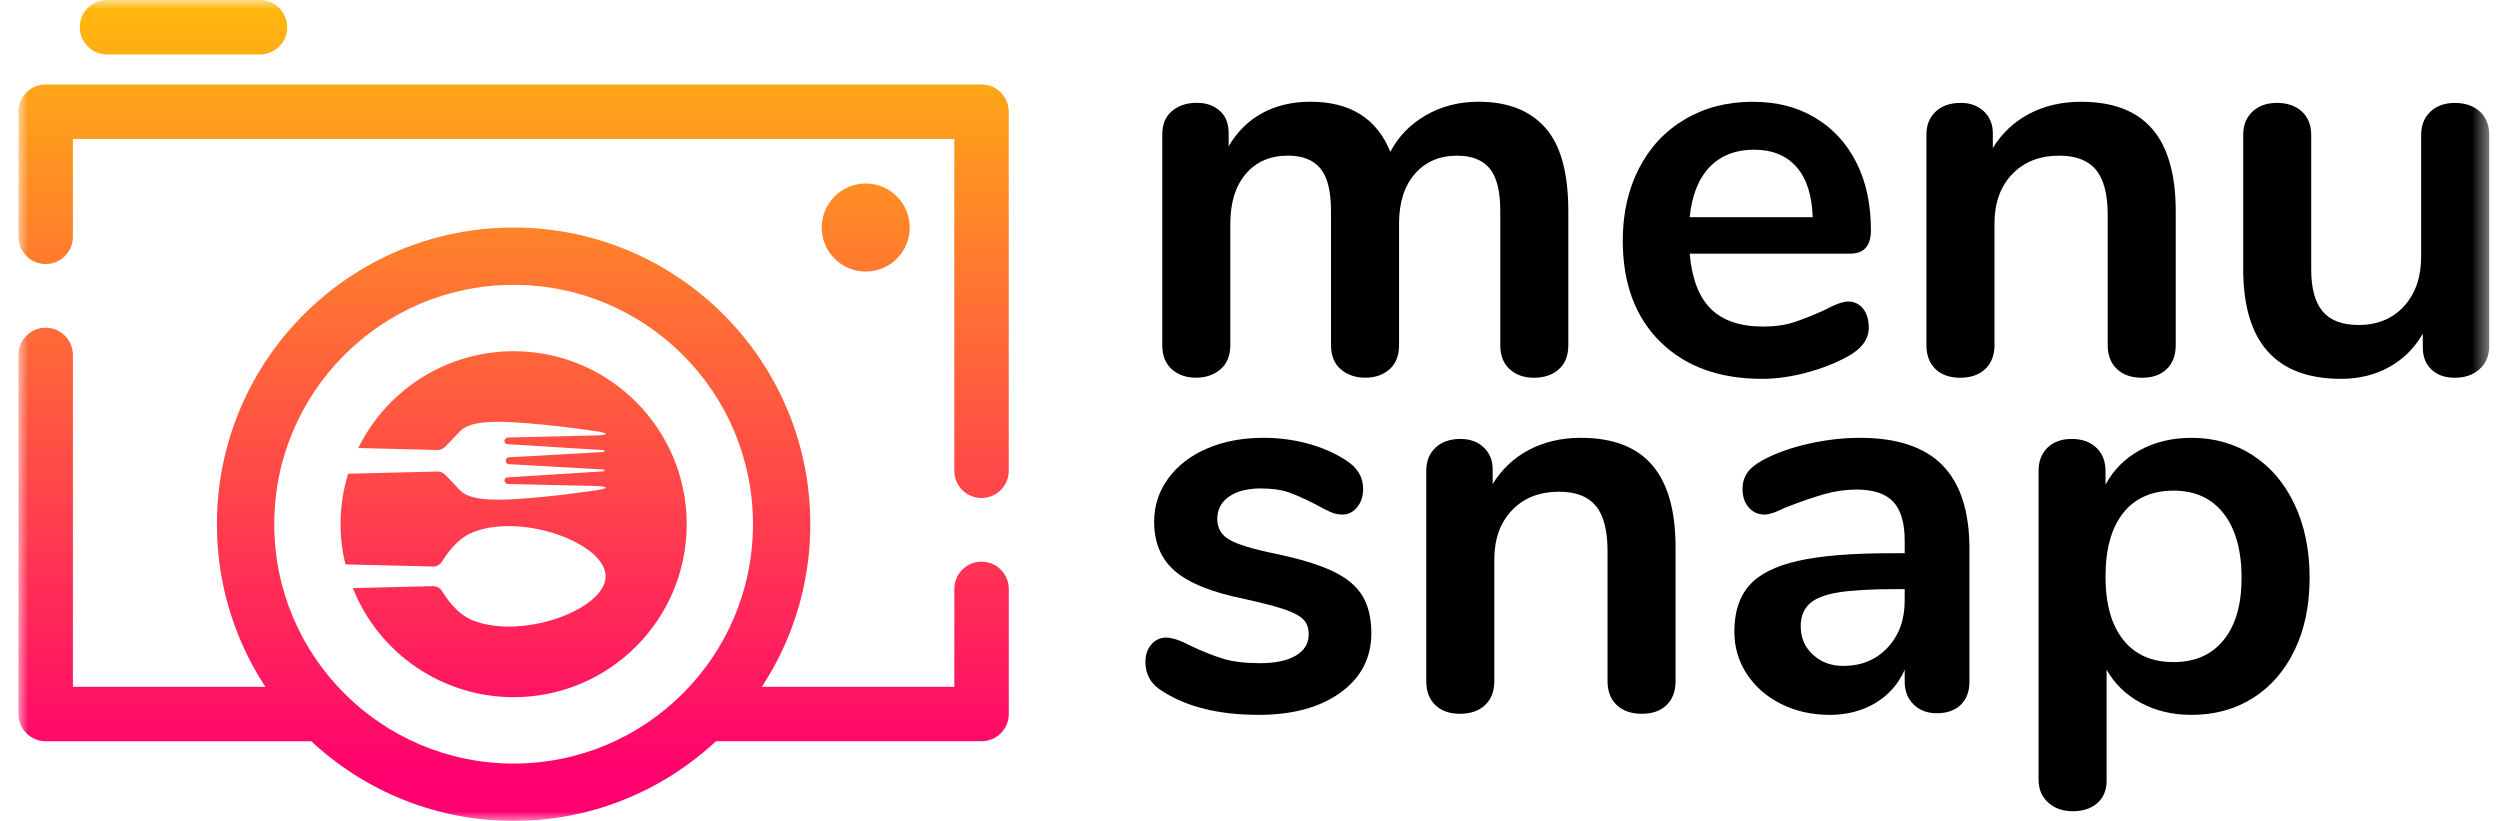 <svg width="134" height="44" viewBox="0 0 134 44" fill="none" xmlns="http://www.w3.org/2000/svg">
<mask id="mask0_885_1369" style="mask-type:alpha" maskUnits="userSpaceOnUse" x="0" y="0" width="134" height="44">
<rect x="0.989" width="132.5" height="44" fill="#D9D9D9"/>
</mask>
<g mask="url(#mask0_885_1369)">
<path d="M82.823 6.842C83.649 7.766 84.062 9.259 84.062 11.32V18.497C84.062 19.061 83.891 19.494 83.551 19.795C83.211 20.096 82.769 20.247 82.224 20.247C81.68 20.247 81.266 20.096 80.926 19.795C80.585 19.494 80.415 19.061 80.415 18.497V11.32C80.415 10.25 80.226 9.487 79.846 9.03C79.466 8.573 78.887 8.344 78.11 8.344C77.157 8.344 76.398 8.67 75.834 9.321C75.27 9.973 74.989 10.862 74.989 11.99V18.495C74.989 19.059 74.818 19.493 74.478 19.794C74.137 20.094 73.705 20.245 73.18 20.245C72.654 20.245 72.217 20.094 71.867 19.794C71.517 19.493 71.342 19.059 71.342 18.495V11.318C71.342 10.249 71.153 9.485 70.773 9.028C70.394 8.572 69.815 8.342 69.037 8.342C68.084 8.342 67.331 8.668 66.776 9.319C66.222 9.971 65.945 10.86 65.945 11.988V18.493C65.945 19.058 65.77 19.491 65.42 19.792C65.07 20.093 64.632 20.244 64.107 20.244C63.582 20.244 63.149 20.093 62.809 19.792C62.468 19.491 62.298 19.058 62.298 18.493V7.204C62.298 6.659 62.473 6.241 62.823 5.949C63.173 5.657 63.611 5.511 64.136 5.511C64.661 5.511 65.054 5.652 65.375 5.935C65.696 6.217 65.856 6.62 65.856 7.146V7.846C66.304 7.068 66.901 6.474 67.651 6.066C68.4 5.658 69.259 5.453 70.233 5.453C72.371 5.453 73.801 6.348 74.521 8.138C74.948 7.321 75.581 6.669 76.417 6.183C77.253 5.697 78.197 5.453 79.247 5.453C80.803 5.453 81.994 5.915 82.821 6.839L82.823 6.842Z" fill="black"/>
<path d="M99.859 16.541C100.063 16.794 100.165 17.135 100.165 17.563C100.165 18.166 99.805 18.671 99.086 19.08C98.425 19.45 97.676 19.746 96.841 19.97C96.003 20.194 95.206 20.306 94.447 20.306C92.152 20.306 90.334 19.645 88.992 18.322C87.651 16.999 86.98 15.191 86.98 12.895C86.98 11.437 87.271 10.144 87.855 9.015C88.438 7.888 89.259 7.012 90.319 6.389C91.379 5.767 92.58 5.456 93.921 5.456C95.263 5.456 96.323 5.738 97.276 6.302C98.228 6.866 98.969 7.663 99.493 8.694C100.019 9.724 100.281 10.941 100.281 12.34C100.281 13.177 99.91 13.595 99.173 13.595H90.567C90.683 14.937 91.062 15.923 91.704 16.556C92.346 17.188 93.279 17.504 94.504 17.504C95.127 17.504 95.677 17.426 96.153 17.271C96.63 17.116 97.169 16.902 97.772 16.629C98.355 16.318 98.783 16.162 99.055 16.162C99.386 16.162 99.653 16.289 99.858 16.541H99.859ZM91.633 8.956C91.039 9.58 90.684 10.474 90.567 11.641H97.161C97.121 10.455 96.83 9.555 96.286 8.942C95.741 8.33 94.982 8.023 94.011 8.023C93.039 8.023 92.227 8.335 91.634 8.956H91.633Z" fill="black"/>
<path d="M115.364 6.915C116.2 7.888 116.619 9.357 116.619 11.32V18.497C116.619 19.042 116.458 19.47 116.137 19.781C115.817 20.092 115.374 20.248 114.81 20.248C114.245 20.248 113.799 20.092 113.468 19.781C113.137 19.47 112.973 19.042 112.973 18.497V11.525C112.973 10.417 112.763 9.609 112.345 9.103C111.927 8.598 111.271 8.344 110.376 8.344C109.326 8.344 108.484 8.675 107.852 9.336C107.219 9.998 106.904 10.882 106.904 11.991V18.496C106.904 19.041 106.739 19.469 106.408 19.78C106.077 20.091 105.63 20.247 105.066 20.247C104.503 20.247 104.06 20.091 103.739 19.78C103.418 19.47 103.257 19.041 103.257 18.496V7.206C103.257 6.701 103.423 6.293 103.753 5.981C104.083 5.671 104.531 5.514 105.095 5.514C105.6 5.514 106.014 5.665 106.334 5.966C106.655 6.268 106.816 6.662 106.816 7.147V7.935C107.302 7.138 107.954 6.525 108.77 6.097C109.588 5.67 110.511 5.455 111.542 5.455C113.253 5.455 114.527 5.942 115.363 6.914L115.364 6.915Z" fill="black"/>
<path d="M132.925 5.981C133.256 6.293 133.422 6.71 133.422 7.236V18.555C133.422 19.061 133.251 19.47 132.911 19.78C132.57 20.091 132.128 20.247 131.583 20.247C131.038 20.247 130.64 20.101 130.329 19.81C130.017 19.518 129.862 19.119 129.862 18.614V17.884C129.414 18.662 128.811 19.261 128.053 19.678C127.295 20.096 126.439 20.306 125.487 20.306C121.986 20.306 120.235 18.342 120.235 14.414V7.237C120.235 6.712 120.401 6.294 120.732 5.982C121.062 5.671 121.5 5.515 122.044 5.515C122.587 5.515 123.054 5.671 123.386 5.982C123.716 6.294 123.881 6.711 123.881 7.237V14.443C123.881 15.455 124.086 16.203 124.494 16.69C124.903 17.176 125.544 17.419 126.419 17.419C127.43 17.419 128.243 17.084 128.855 16.413C129.468 15.742 129.774 14.852 129.774 13.744V7.239C129.774 6.713 129.938 6.296 130.27 5.984C130.6 5.673 131.038 5.517 131.582 5.517C132.127 5.517 132.593 5.673 132.924 5.984L132.925 5.981Z" fill="black"/>
<path d="M62.328 37.063C61.706 36.694 61.395 36.169 61.395 35.488C61.395 35.1 61.501 34.783 61.716 34.54C61.93 34.297 62.192 34.175 62.503 34.175C62.834 34.175 63.291 34.331 63.875 34.642C64.496 34.934 65.066 35.158 65.581 35.314C66.097 35.469 66.754 35.547 67.55 35.547C68.347 35.547 69.004 35.411 69.461 35.138C69.918 34.866 70.146 34.487 70.146 34.001C70.146 33.67 70.054 33.407 69.869 33.213C69.684 33.019 69.354 32.838 68.877 32.673C68.4 32.507 67.675 32.318 66.704 32.104C64.972 31.754 63.733 31.258 62.984 30.616C62.236 29.974 61.862 29.089 61.862 27.96C61.862 27.106 62.114 26.332 62.62 25.641C63.126 24.951 63.821 24.416 64.706 24.037C65.59 23.657 66.597 23.467 67.726 23.467C68.542 23.467 69.331 23.57 70.089 23.774C70.848 23.979 71.528 24.275 72.131 24.664C72.753 25.053 73.065 25.568 73.065 26.209C73.065 26.599 72.957 26.924 72.744 27.186C72.529 27.449 72.267 27.58 71.957 27.58C71.743 27.58 71.534 27.536 71.329 27.449C71.125 27.362 70.868 27.231 70.556 27.055C69.992 26.764 69.506 26.544 69.097 26.399C68.689 26.253 68.183 26.181 67.581 26.181C66.861 26.181 66.292 26.327 65.874 26.618C65.456 26.91 65.247 27.309 65.247 27.815C65.247 28.321 65.461 28.67 65.889 28.923C66.316 29.176 67.143 29.429 68.369 29.681C69.672 29.954 70.693 30.264 71.432 30.615C72.17 30.965 72.701 31.403 73.021 31.928C73.342 32.452 73.503 33.124 73.503 33.941C73.503 35.263 72.954 36.323 71.854 37.12C70.755 37.918 69.291 38.316 67.465 38.316C65.344 38.316 63.633 37.898 62.329 37.062L62.328 37.063Z" fill="black"/>
<path d="M88.555 24.927C89.391 25.899 89.81 27.367 89.81 29.332V36.509C89.81 37.053 89.649 37.481 89.328 37.792C89.008 38.104 88.565 38.259 88.001 38.259C87.436 38.259 86.99 38.104 86.659 37.792C86.328 37.481 86.164 37.053 86.164 36.509V29.537C86.164 28.428 85.954 27.621 85.536 27.115C85.118 26.609 84.462 26.357 83.567 26.357C82.517 26.357 81.675 26.688 81.043 27.349C80.41 28.011 80.095 28.895 80.095 30.004V36.509C80.095 37.053 79.93 37.481 79.599 37.792C79.268 38.104 78.821 38.259 78.257 38.259C77.694 38.259 77.251 38.104 76.93 37.792C76.609 37.481 76.448 37.053 76.448 36.509V25.219C76.448 24.713 76.613 24.305 76.944 23.993C77.274 23.682 77.722 23.527 78.286 23.527C78.791 23.527 79.205 23.678 79.525 23.979C79.846 24.28 80.007 24.674 80.007 25.16V25.947C80.493 25.15 81.145 24.538 81.961 24.109C82.778 23.681 83.702 23.467 84.733 23.467C86.444 23.467 87.718 23.954 88.554 24.926L88.555 24.927Z" fill="black"/>
<path d="M104.119 24.942C105.081 25.925 105.562 27.418 105.562 29.421V36.539C105.562 37.064 105.406 37.478 105.095 37.779C104.784 38.081 104.356 38.23 103.812 38.23C103.306 38.23 102.893 38.075 102.573 37.764C102.252 37.452 102.092 37.045 102.092 36.538V35.896C101.76 36.654 101.241 37.248 100.531 37.675C99.821 38.103 98.999 38.317 98.066 38.317C97.133 38.317 96.247 38.123 95.47 37.734C94.692 37.346 94.079 36.811 93.632 36.129C93.185 35.449 92.961 34.69 92.961 33.854C92.961 32.804 93.229 31.978 93.764 31.374C94.299 30.772 95.169 30.334 96.375 30.062C97.58 29.789 99.243 29.653 101.363 29.653H102.092V28.982C102.092 28.029 101.888 27.334 101.48 26.896C101.071 26.459 100.409 26.24 99.496 26.24C98.931 26.24 98.357 26.323 97.774 26.488C97.191 26.653 96.501 26.892 95.703 27.202C95.197 27.455 94.828 27.582 94.595 27.582C94.245 27.582 93.957 27.456 93.735 27.202C93.511 26.951 93.399 26.619 93.399 26.21C93.399 25.88 93.482 25.593 93.648 25.35C93.813 25.107 94.09 24.879 94.479 24.665C95.159 24.296 95.971 24.004 96.915 23.79C97.858 23.575 98.787 23.468 99.701 23.468C101.684 23.468 103.158 23.96 104.12 24.941L104.119 24.942ZM101.172 34.715C101.784 34.064 102.091 33.222 102.091 32.191V31.579H101.566C100.262 31.579 99.251 31.637 98.532 31.754C97.812 31.871 97.296 32.074 96.986 32.366C96.675 32.657 96.519 33.057 96.519 33.562C96.519 34.185 96.737 34.696 97.176 35.094C97.613 35.494 98.153 35.693 98.795 35.693C99.767 35.693 100.56 35.367 101.172 34.716V34.715Z" fill="black"/>
<path d="M120.746 24.402C121.709 25.024 122.457 25.905 122.992 27.043C123.527 28.18 123.795 29.488 123.795 30.965C123.795 32.442 123.527 33.737 122.992 34.846C122.457 35.954 121.713 36.811 120.76 37.413C119.808 38.016 118.708 38.317 117.465 38.317C116.454 38.317 115.549 38.103 114.752 37.675C113.953 37.248 113.342 36.654 112.914 35.896V41.847C112.914 42.353 112.749 42.752 112.417 43.044C112.087 43.335 111.65 43.481 111.106 43.481C110.562 43.481 110.118 43.326 109.778 43.014C109.437 42.703 109.267 42.294 109.267 41.789V25.248C109.267 24.723 109.427 24.305 109.748 23.993C110.07 23.682 110.502 23.527 111.048 23.527C111.593 23.527 112.029 23.682 112.359 23.993C112.69 24.305 112.856 24.723 112.856 25.248V25.977C113.283 25.18 113.901 24.563 114.708 24.124C115.515 23.687 116.434 23.468 117.465 23.468C118.691 23.468 119.784 23.78 120.748 24.402H120.746ZM119.186 34.306C119.828 33.518 120.149 32.405 120.149 30.965C120.149 29.526 119.828 28.34 119.186 27.523C118.544 26.707 117.649 26.298 116.502 26.298C115.354 26.298 114.436 26.697 113.803 27.494C113.171 28.292 112.856 29.43 112.856 30.907C112.856 32.385 113.172 33.494 113.803 34.292C114.436 35.09 115.336 35.488 116.502 35.488C117.668 35.488 118.543 35.094 119.186 34.307V34.306Z" fill="black"/>
<path d="M11.627 28.046C11.612 32.434 13.382 36.423 16.249 39.307C19.114 42.192 23.091 43.987 27.479 44.001C31.866 44.015 35.856 42.246 38.739 39.379C41.624 36.514 43.419 32.537 43.433 28.149C43.448 23.761 41.678 19.772 38.811 16.89C35.946 14.005 31.969 12.21 27.581 12.195C23.193 12.18 19.204 13.95 16.321 16.817C13.436 19.681 11.64 23.658 11.627 28.046H11.627ZM14.7 28.097C14.7 24.55 16.134 21.351 18.458 19.026C20.783 16.702 23.983 15.269 27.53 15.268C31.077 15.268 34.276 16.702 36.602 19.026C38.925 21.351 40.359 24.551 40.359 28.097C40.359 31.644 38.925 34.844 36.602 37.169C34.276 39.492 31.076 40.927 27.53 40.927C23.983 40.927 20.784 39.492 18.458 37.169C16.134 34.844 14.7 31.643 14.7 28.097Z" fill="url(#paint0_linear_885_1369)"/>
<path d="M36.807 28.097C36.807 22.976 32.654 18.826 27.531 18.825C23.993 18.825 20.763 20.838 19.204 24.014L23.448 24.121C23.571 24.125 23.742 24.058 23.83 23.972C23.999 23.805 24.293 23.509 24.662 23.111C25.255 22.471 26.971 22.551 29.152 22.765C30.223 22.871 31.217 23.004 31.951 23.112C32.295 23.163 32.465 23.216 32.462 23.258H32.464C32.461 23.3 32.285 23.331 31.937 23.34L27.275 23.448C26.989 23.435 26.965 23.782 27.201 23.807L32.358 24.128C32.419 24.132 32.419 24.22 32.358 24.224L27.273 24.513C27.182 24.524 27.123 24.572 27.109 24.696C27.123 24.82 27.182 24.87 27.273 24.88L32.358 25.167C32.419 25.171 32.419 25.259 32.358 25.264L27.201 25.586C26.965 25.61 26.989 25.956 27.275 25.944L31.937 26.052C32.632 26.068 32.641 26.18 31.953 26.281C31.219 26.389 30.225 26.522 29.154 26.627C26.972 26.843 25.256 26.922 24.662 26.282C24.293 25.884 24 25.587 23.83 25.42C23.742 25.334 23.571 25.268 23.448 25.273L18.659 25.392C18.391 26.268 18.254 27.179 18.253 28.096C18.255 28.822 18.342 29.547 18.512 30.252L23.242 30.366C23.406 30.368 23.597 30.256 23.683 30.117C23.929 29.722 24.491 28.855 25.385 28.513C28.058 27.491 32.461 29.141 32.462 30.892C32.464 32.643 28.058 34.293 25.385 33.27C24.491 32.928 23.929 32.065 23.683 31.669C23.597 31.531 23.406 31.414 23.242 31.417L18.912 31.522C20.316 35.052 23.732 37.369 27.532 37.369C32.655 37.369 36.807 33.218 36.807 28.096L36.807 28.097Z" fill="url(#paint1_linear_885_1369)"/>
<path d="M52.611 4.528H2.448C1.642 4.528 0.989 5.182 0.989 5.987V12.693C0.989 13.499 1.642 14.152 2.448 14.152C3.253 14.152 3.907 13.498 3.907 12.693V7.447H51.151V25.233C51.151 26.04 51.805 26.693 52.61 26.693C53.416 26.693 54.069 26.039 54.069 25.233V5.987C54.069 5.181 53.416 4.528 52.61 4.528H52.611Z" fill="url(#paint2_linear_885_1369)"/>
<path d="M15.963 36.812H3.908V19.026C3.908 18.219 3.254 17.566 2.449 17.566C1.643 17.566 0.989 18.219 0.989 19.026V38.271C0.989 39.077 1.642 39.731 2.448 39.731H19.014C18.259 38.792 16.635 37.811 15.962 36.812H15.963Z" fill="url(#paint3_linear_885_1369)"/>
<path d="M52.611 30.106C51.805 30.106 51.152 30.76 51.152 31.565V36.811H38.833L35.932 39.73H52.612C53.418 39.73 54.071 39.076 54.071 38.271V31.565C54.071 30.759 53.417 30.106 52.612 30.106H52.611Z" fill="url(#paint4_linear_885_1369)"/>
<path d="M46.403 14.555C47.706 14.555 48.762 13.499 48.762 12.196C48.762 10.893 47.706 9.837 46.403 9.837C45.1 9.837 44.044 10.893 44.044 12.196C44.044 13.499 45.1 14.555 46.403 14.555Z" fill="url(#paint5_linear_885_1369)"/>
<path d="M5.735 2.919H13.934C14.741 2.919 15.393 2.265 15.393 1.46C15.393 0.655 14.74 0 13.934 0H5.735C4.929 0 4.276 0.654 4.276 1.459C4.276 2.265 4.93 2.918 5.735 2.918V2.919Z" fill="url(#paint6_linear_885_1369)"/>
</g>
<defs>
<linearGradient id="paint0_linear_885_1369" x1="27.529" y1="-1.007" x2="27.529" y2="41.891" gradientUnits="userSpaceOnUse">
<stop stop-color="#FFBE0B"/>
<stop offset="1" stop-color="#FF006E"/>
</linearGradient>
<linearGradient id="paint1_linear_885_1369" x1="27.529" y1="-1.007" x2="27.529" y2="41.891" gradientUnits="userSpaceOnUse">
<stop stop-color="#FFBE0B"/>
<stop offset="1" stop-color="#FF006E"/>
</linearGradient>
<linearGradient id="paint2_linear_885_1369" x1="27.529" y1="-1.007" x2="27.529" y2="41.891" gradientUnits="userSpaceOnUse">
<stop stop-color="#FFBE0B"/>
<stop offset="1" stop-color="#FF006E"/>
</linearGradient>
<linearGradient id="paint3_linear_885_1369" x1="10.002" y1="-1.007" x2="10.002" y2="41.891" gradientUnits="userSpaceOnUse">
<stop stop-color="#FFBE0B"/>
<stop offset="1" stop-color="#FF006E"/>
</linearGradient>
<linearGradient id="paint4_linear_885_1369" x1="45.001" y1="-1.007" x2="45.001" y2="41.891" gradientUnits="userSpaceOnUse">
<stop stop-color="#FFBE0B"/>
<stop offset="1" stop-color="#FF006E"/>
</linearGradient>
<linearGradient id="paint5_linear_885_1369" x1="46.403" y1="-1.008" x2="46.403" y2="41.891" gradientUnits="userSpaceOnUse">
<stop stop-color="#FFBE0B"/>
<stop offset="1" stop-color="#FF006E"/>
</linearGradient>
<linearGradient id="paint6_linear_885_1369" x1="9.835" y1="-1.007" x2="9.835" y2="41.891" gradientUnits="userSpaceOnUse">
<stop stop-color="#FFBE0B"/>
<stop offset="1" stop-color="#FF006E"/>
</linearGradient>
</defs>
</svg>
